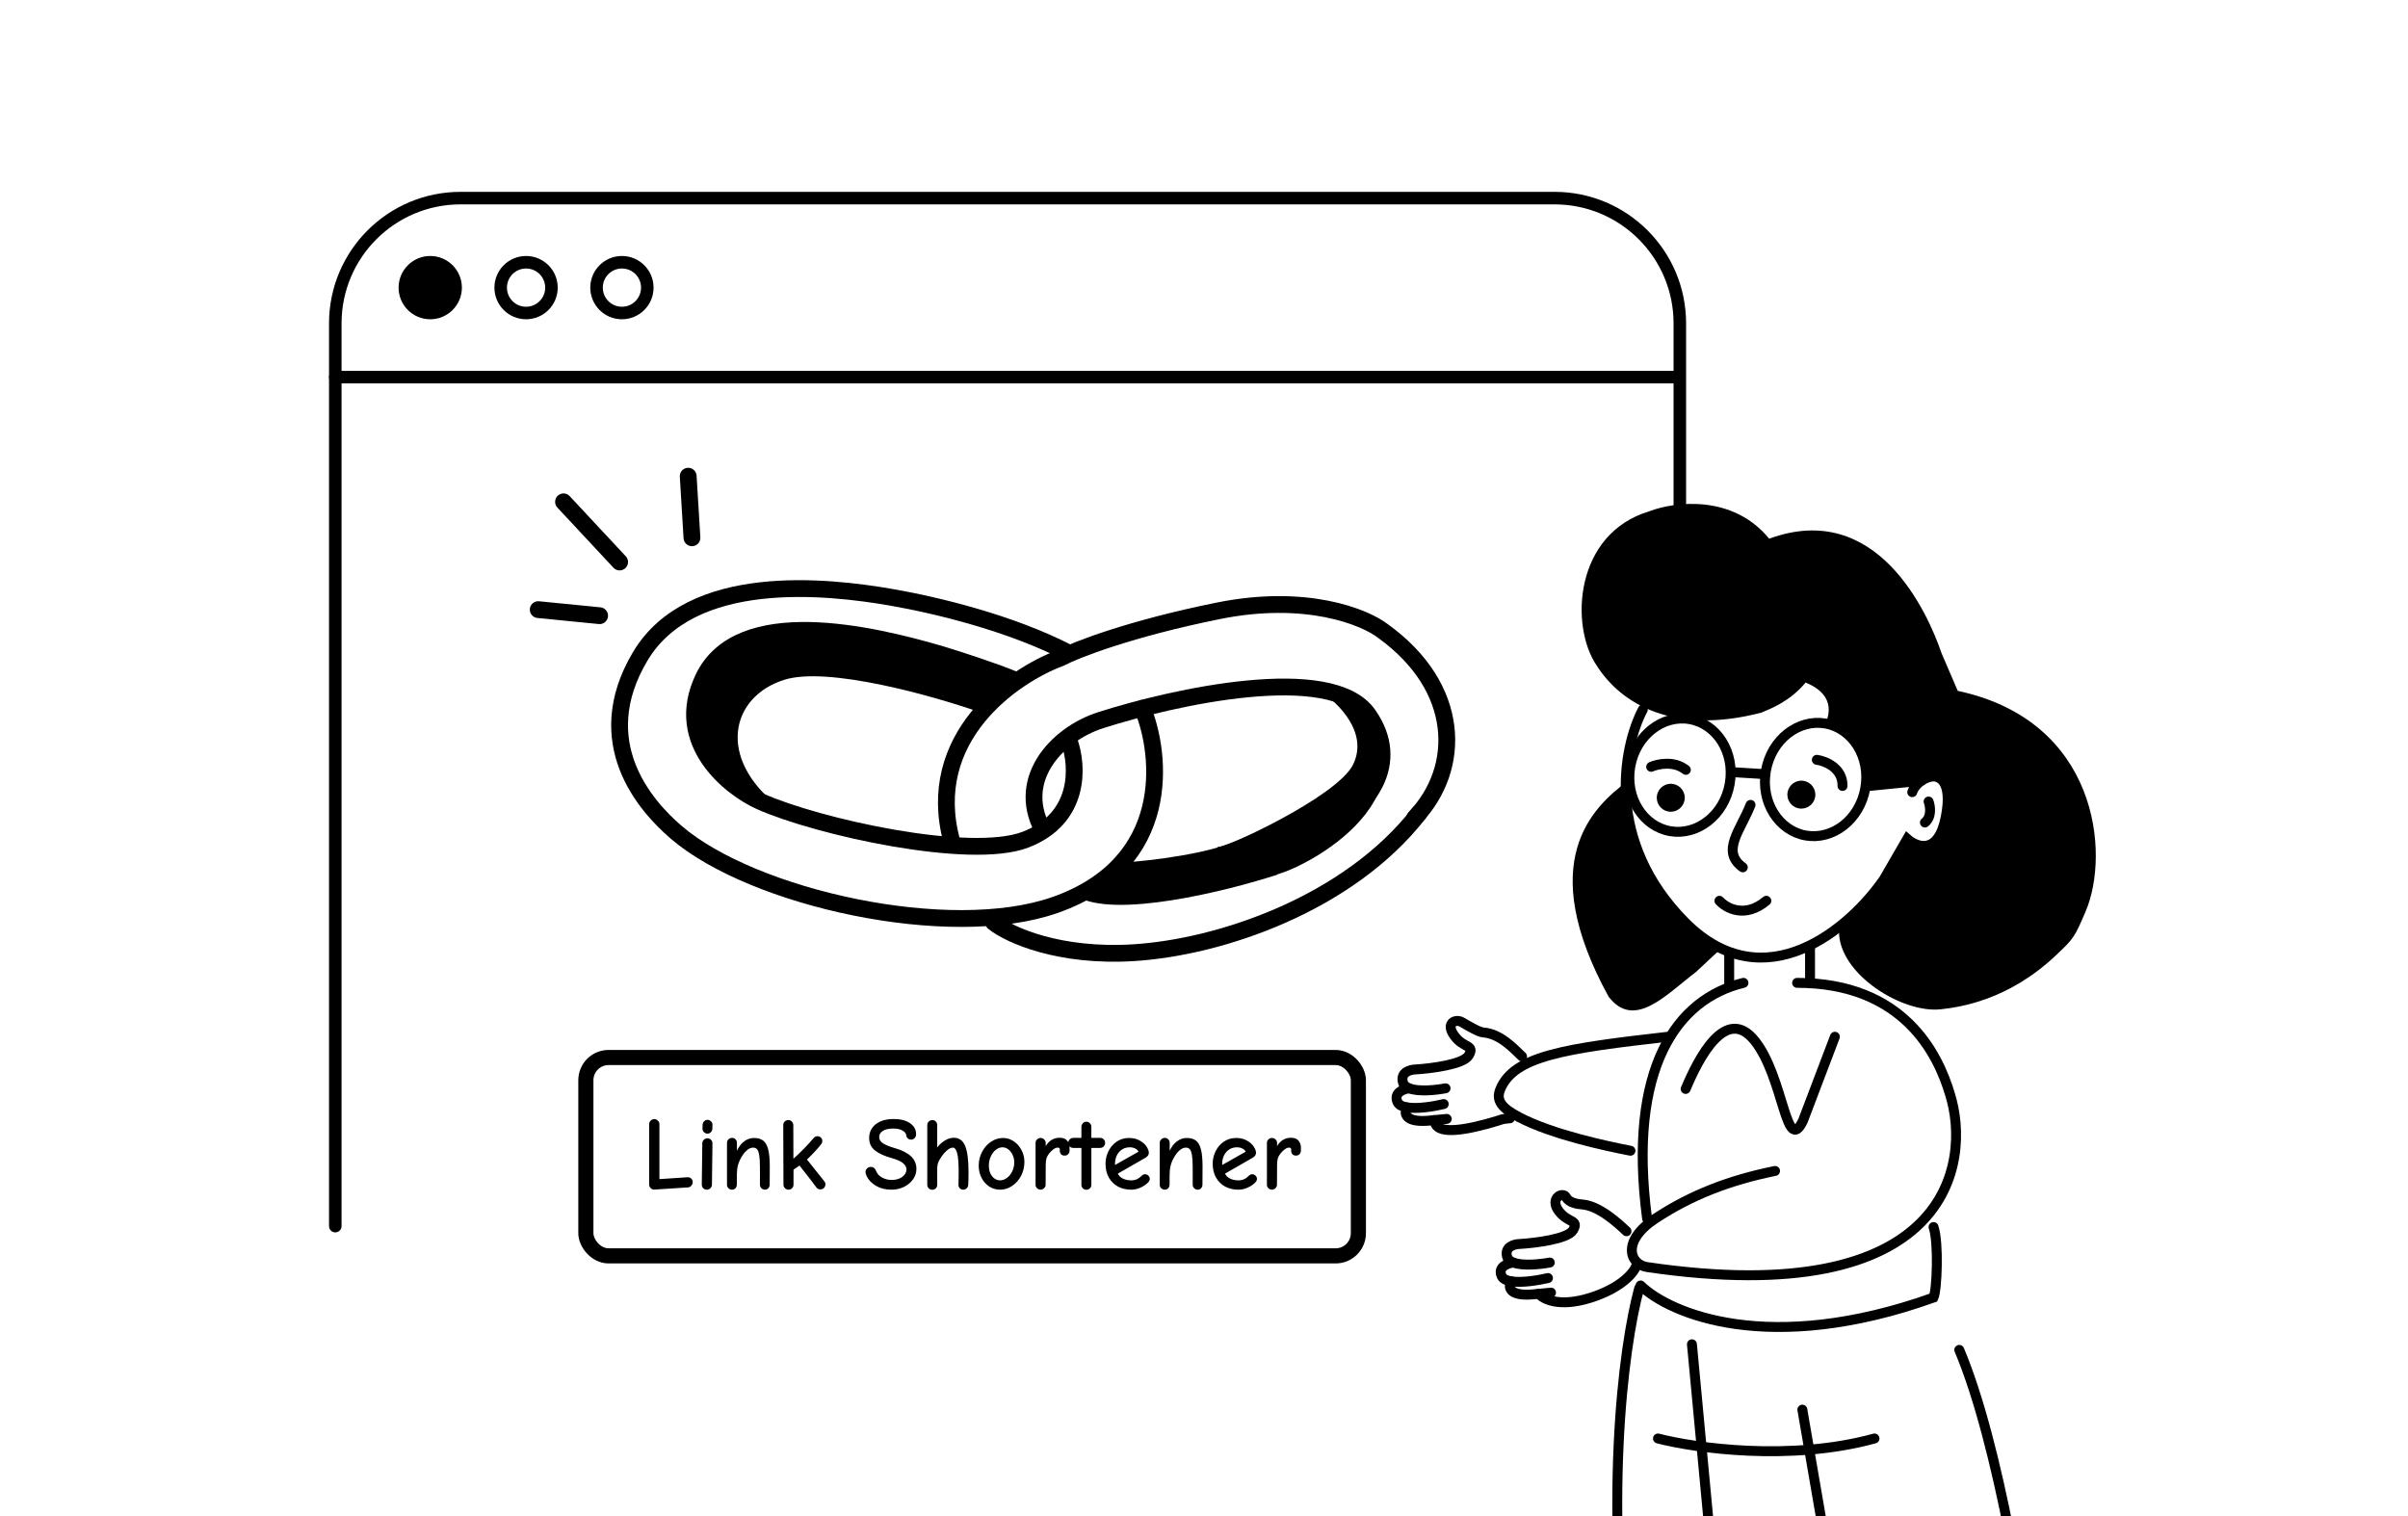 <svg width="316" height="199" viewBox="0 0 316 199" fill="none" xmlns="http://www.w3.org/2000/svg">
<rect x="0" y="0" width="316" height="199" fill="#808080" stroke="none"/>
<g clip-path="url(#clip0_187_78)">
<rect width="316" height="199" fill="white"/>
<path d="M215.104 169.072C213.011 176.827 210.275 197.212 214.294 226.188C219.811 229.578 238.222 234.324 267.721 226.188C265.97 212.861 262.321 189.523 257.115 177.152" stroke="black" stroke-width="1.302" stroke-linecap="round"/>
<path d="M222.031 176.417L226.628 225.377M217.574 202.158C223.796 203.631 239.107 205.692 250.584 202.158" stroke="black" stroke-width="1.302" stroke-linecap="round"/>
<path d="M217.574 188.782C222.449 190.044 234.957 191.811 245.988 188.782" stroke="black" stroke-width="1.302" stroke-linecap="round"/>
<path d="M236.52 184.997L243.484 225.377" stroke="black" stroke-width="1.302" stroke-linecap="round"/>
<path d="M221.207 142.908C222.886 138.901 226.495 131.809 230.3 136.618C234.105 141.427 234.356 151.716 236.594 147.102L240.791 136.058" stroke="black" stroke-width="1.302" stroke-linecap="round"/>
<path d="M269.858 125.316C263.551 131.309 257.154 132.177 254.691 132.454C249.666 133.02 241.329 127.864 241.329 122.254C245.883 118.965 249.192 112.781 250.249 110.269C251.436 111.273 252.98 110.891 253.603 110.574C254.405 110.052 255.943 108.088 255.681 104.407C255.419 100.726 252.746 101.714 251.442 102.668L244.929 103.37C245.203 97.284 241.451 95.253 239.541 94.998C241.042 91.626 238.357 90.151 236.944 89.572C234.917 92.056 232.261 93.057 231.138 93.522C219.707 96.512 212.729 92.418 209.509 87.308C206.013 82.15 206.579 70.037 216.469 67.088C219.703 65.844 227.37 64.824 232.165 70.698C246.283 65.51 252.965 80.358 254.798 85.75L256.916 90.666C275.314 94.58 276.933 111.981 273.702 119.601C272.236 123.057 272.044 123.24 269.955 125.224L269.858 125.316Z" fill="black"/>
<path d="M215.293 168.7C219.142 172.433 232.219 177.977 253.736 170.286C254.193 169.311 254.43 163.05 253.736 161.033" stroke="black" stroke-width="1.302" stroke-linecap="round"/>
<path d="M235.831 128.986C249.805 128.986 254.319 138.32 255.886 143.572C258.75 152.635 255.886 172.132 216.153 166.284C213.862 165.947 212.741 162.868 217.228 159.918C221.921 156.832 226.918 154.894 232.937 153.67" stroke="black" stroke-width="1.302" stroke-linecap="round"/>
<path d="M228.793 128.986C220.021 131.11 213.558 140.17 216.146 159.918" stroke="black" stroke-width="1.302" stroke-linecap="round"/>
<path d="M219.17 136.025C205.332 137.594 198.668 138.574 196.878 142.964C196.296 144.388 196.999 145.393 199.381 146.632C203.755 148.909 210.805 150.406 213.967 151.018" stroke="black" stroke-width="1.302" stroke-linecap="round"/>
<path d="M201.943 169.794C202.502 170.502 204.635 171.598 208.691 170.32C212.748 169.043 214.375 167.047 214.681 166.209" stroke="black" stroke-width="1.302" stroke-linecap="round"/>
<path d="M198.309 168.155C197.923 168.823 197.926 170.104 201.025 169.881L201.943 169.793L203.54 169.641" stroke="black" stroke-width="1.302" stroke-linecap="round"/>
<path d="M198.589 165.69C197.843 165.783 196.496 166.273 197.071 167.486C197.244 167.852 197.703 168.058 198.308 168.155C199.709 168.38 201.895 168.023 203.14 167.726" stroke="black" stroke-width="1.302" stroke-linecap="round"/>
<path d="M213.446 161.583C212.27 160.468 209.816 158.225 207.612 158.065C207.053 158.039 205.855 157.818 205.536 157.147C205.136 156.309 203.3 157.227 204.538 158.904C205.775 160.58 207.293 160.021 206.414 161.458C205.711 162.608 201.463 163.135 199.427 163.254C198.708 163.268 197.374 163.63 197.789 164.971C197.892 165.303 198.183 165.534 198.589 165.689C199.82 166.161 202.108 165.93 203.38 165.689" stroke="black" stroke-width="1.302" stroke-linecap="round"/>
<path d="M188.262 146.994C188.262 148.663 190.89 148.628 194.995 147.529C197.57 146.84 196.71 146.892 198.156 146.756" stroke="black" stroke-width="1.302" stroke-linecap="round"/>
<path d="M184.637 145.329C184.252 146.008 184.255 147.31 187.346 147.083L188.263 146.994L189.856 146.839" stroke="black" stroke-width="1.302" stroke-linecap="round"/>
<path d="M184.917 142.824C184.173 142.919 182.829 143.416 183.402 144.649C183.575 145.021 184.033 145.23 184.637 145.329C186.035 145.557 188.215 145.195 189.458 144.893" stroke="black" stroke-width="1.302" stroke-linecap="round"/>
<path d="M199.742 138.652C198.569 137.52 196.84 135.656 194.641 135.494C194.083 135.467 192.654 134.617 191.85 134.146C191.046 133.674 189.619 134.227 190.854 135.93C192.089 137.633 193.603 137.066 192.727 138.526C192.025 139.694 187.786 140.229 185.755 140.351C185.038 140.364 183.707 140.732 184.121 142.094C184.224 142.432 184.514 142.667 184.919 142.824C186.147 143.303 188.43 143.069 189.699 142.824" stroke="black" stroke-width="1.302" stroke-linecap="round"/>
<path d="M211.095 130.802C201.372 113.076 208.975 105.953 213.55 102.544C213.009 115.968 222.052 122.458 225.622 124.702L222.562 127.558C218.658 130.516 214.476 135.208 211.095 130.802Z" fill="black"/>
<path d="M244.781 103.445C244.057 107.571 240.507 110.269 236.969 109.648C233.431 109.026 231.013 105.28 231.738 101.154C232.463 97.028 236.013 94.329 239.55 94.951C243.088 95.572 245.506 99.319 244.781 103.445Z" stroke="black" stroke-width="1.302"/>
<path d="M226.988 102.875C226.264 107.001 222.714 109.699 219.176 109.078C215.638 108.456 213.22 104.71 213.945 100.584C214.67 96.458 218.22 93.76 221.758 94.381C225.295 95.002 227.713 98.749 226.988 102.875Z" stroke="black" stroke-width="1.302"/>
<path d="M227.252 101.327L231.666 101.6" stroke="black" stroke-width="1.302" stroke-linecap="round"/>
<path d="M229.722 105.627C228.428 108.95 225.782 111.723 228.707 113.827" stroke="black" stroke-width="1.302" stroke-linecap="round"/>
<path d="M225.64 118.214C226.526 119.193 228.997 120.564 231.794 118.214" stroke="black" stroke-width="1.302" stroke-linecap="round"/>
<circle cx="219.254" cy="104.694" r="1.836" transform="rotate(9.963 219.254 104.694)" fill="black"/>
<circle cx="236.391" cy="104.286" r="1.836" transform="rotate(9.963 236.391 104.286)" fill="black"/>
<path d="M253.088 105.188C253.313 105.795 253.53 107.197 252.604 107.943" stroke="black" stroke-width="1.302" stroke-linecap="round"/>
<path d="M215.591 93.105C212.956 98.133 210.586 110.417 221.108 121.013C231.629 131.609 242.908 121.671 247.232 115.378L250.29 110.093C251.561 111.216 254.346 112.226 255.328 107.286C256.309 102.346 254.373 101.675 253.282 101.956C252.69 102.089 251.395 102.676 250.942 103.959" stroke="black" stroke-width="1.302" stroke-linecap="round"/>
<path d="M244.919 103.185L252.145 102.466" stroke="black" stroke-width="1.302" stroke-linecap="round"/>
<path d="M238.42 99.714C239.56 99.877 241.832 100.791 241.793 103.145" stroke="black" stroke-width="1.302" stroke-linecap="round"/>
<path d="M216.682 100.635C217.552 100.252 219.681 99.796 221.231 101.032" stroke="black" stroke-width="1.302" stroke-linecap="round"/>
<path d="M237.529 129.048V124.192" stroke="black" stroke-width="1.302" stroke-linecap="round"/>
<path d="M226.922 125.186L226.921 129.496" stroke="black" stroke-width="1.302" stroke-linecap="round"/>
<path d="M90.805 70.576L90.312 62.496" stroke="black" stroke-width="2.205" stroke-linecap="round"/>
<path d="M81.312 73.755L73.951 65.86" stroke="black" stroke-width="2.205" stroke-linecap="round"/>
<path d="M78.686 80.8L70.632 80.005" stroke="black" stroke-width="2.205" stroke-linecap="round"/>
<path d="M162.985 110.059C158.926 112.035 150.972 112.965 147.503 113.183C145.644 115.645 142.55 117.146 141.236 117.588C146.095 120.633 160.882 116.98 167.668 114.773C166.151 113.7 163.914 111.183 162.985 110.059Z" fill="black"/>
<path d="M128.531 93.449L133.36 88.965C120.537 83.303 107.603 82.623 102.74 82.991C99.399 83.137 92.499 85.248 91.626 92.524C90.754 99.8 98.751 104.729 102.17 105.847C94.045 99.522 95.828 91.431 102.943 89.207C108.635 87.429 122.374 91.294 128.531 93.449Z" fill="black"/>
<path d="M185.661 107.326C191.874 100.799 191.755 90.23 181.499 82.822C179.099 80.962 171.41 77.828 159.847 80.168C148.285 82.508 141.212 85.273 139.121 86.363C132.837 88.711 121.195 96.81 124.906 110.426" stroke="black" stroke-width="2.205" stroke-linecap="round"/>
<path d="M130.37 121.031C132.533 122.771 139.101 125.624 148.723 125.031C160.118 124.33 176.953 118.636 186.215 106.729" stroke="black" stroke-width="2.205" stroke-linecap="round"/>
<path d="M166.81 114.888C164.677 114.162 160.101 111.831 159.754 111.14C160.4 111.536 175.463 104.571 177.553 100.358C179.644 96.146 175.572 92.186 173.275 90.733C174.835 90.262 177.236 91.463 178.241 92.122C189.742 105.186 169.456 114.888 166.81 114.888Z" fill="black"/>
<path d="M175.681 107.614C179.107 105.817 184.079 100.239 179.56 93.787C174.7 86.851 154.032 91.453 144.466 94.504C138.511 96.403 132.938 102.624 137.181 109.484" stroke="black" stroke-width="2.205"/>
<path d="M149.93 92.954C152.452 99.008 153.945 113.32 138.471 118.76C124.608 123.634 98.797 117.871 88.728 109.219C84.646 105.711 77.337 97.409 83.994 86.175C90.651 74.941 108.501 76.915 117.012 78.395C122.892 79.417 132.683 81.774 140.276 85.714" stroke="black" stroke-width="2.205" stroke-linecap="round"/>
<path d="M140.295 97.227C141.528 100.543 141.811 107.441 134.544 110.205C127.277 112.969 107.265 108.521 99.764 105.174C95.87 103.436 88.24 97.471 92.297 88.984C97.011 79.119 114.413 83.232 123.364 85.844C125.707 86.554 130.489 88.097 133.277 89.266" stroke="black" stroke-width="2.205" stroke-linecap="round"/>
<circle cx="56.46" cy="37.747" r="4.153" fill="black"/>
<circle cx="69.036" cy="37.747" r="3.331" stroke="black" stroke-width="1.644"/>
<circle cx="81.614" cy="37.747" r="3.331" stroke="black" stroke-width="1.644"/>
<path d="M44 49.494L220.323 49.494" stroke="black" stroke-width="1.644" stroke-linecap="round"/>
<rect x="76.883" y="138.784" width="101.375" height="26.031" rx="2.977" stroke="black" stroke-width="1.985"/>
<path d="M44 160.912V42.44C44 33.36 51.36 26 60.44 26H204.002C213.081 26 220.442 33.36 220.442 42.44V66.936" stroke="black" stroke-width="1.644" stroke-linecap="round"/>
<path d="M85.856 156.116C85.684 156.125 85.53 156.061 85.394 155.925C85.258 155.789 85.19 155.635 85.19 155.463V147.534C85.19 147.353 85.253 147.199 85.38 147.072C85.516 146.936 85.68 146.868 85.87 146.868C86.051 146.868 86.205 146.936 86.332 147.072C86.468 147.199 86.536 147.353 86.536 147.534V154.742L90.236 154.497C90.426 154.488 90.585 154.547 90.712 154.674C90.838 154.792 90.902 154.951 90.902 155.15C90.902 155.313 90.838 155.468 90.712 155.613C90.594 155.749 90.453 155.821 90.29 155.83L85.856 156.116ZM92.829 148.772C92.657 148.772 92.503 148.704 92.367 148.568C92.24 148.432 92.181 148.278 92.19 148.105L92.203 147.602C92.213 147.43 92.281 147.28 92.407 147.153C92.534 147.027 92.684 146.963 92.856 146.963C93.028 146.963 93.178 147.031 93.305 147.167C93.441 147.303 93.504 147.453 93.495 147.616L93.482 148.133C93.473 148.314 93.405 148.468 93.278 148.595C93.16 148.713 93.01 148.772 92.829 148.772ZM92.761 156.129C92.58 156.129 92.421 156.066 92.285 155.939C92.158 155.803 92.095 155.644 92.095 155.463L92.163 150.05C92.163 149.869 92.226 149.715 92.353 149.588C92.489 149.452 92.648 149.384 92.829 149.384C93.019 149.384 93.178 149.452 93.305 149.588C93.432 149.715 93.495 149.869 93.495 150.05L93.427 155.463C93.427 155.644 93.359 155.803 93.223 155.939C93.097 156.066 92.942 156.129 92.761 156.129ZM96.054 156.129C95.882 156.129 95.728 156.066 95.592 155.939C95.465 155.812 95.402 155.667 95.402 155.504V149.982C95.402 149.801 95.47 149.647 95.606 149.52C95.742 149.393 95.9 149.329 96.082 149.329C96.254 149.329 96.399 149.393 96.517 149.52C96.644 149.647 96.707 149.801 96.707 149.982V151.016C96.961 150.472 97.283 150.059 97.673 149.778C98.063 149.488 98.489 149.343 98.951 149.343C99.459 149.343 99.862 149.461 100.162 149.697C100.461 149.932 100.678 150.322 100.814 150.866C100.95 151.401 101.018 152.145 101.018 153.097L101.005 155.477C101.005 155.649 100.946 155.803 100.828 155.939C100.71 156.066 100.561 156.129 100.379 156.129C100.207 156.129 100.053 156.066 99.917 155.939C99.79 155.803 99.726 155.653 99.726 155.49V153.233C99.726 152.525 99.695 151.981 99.631 151.601C99.568 151.22 99.473 150.961 99.346 150.825C99.219 150.68 99.046 150.608 98.829 150.608C98.557 150.608 98.285 150.726 98.013 150.961C97.741 151.188 97.487 151.515 97.251 151.941C97.043 152.312 96.898 152.675 96.816 153.029C96.734 153.382 96.694 153.808 96.694 154.307V155.449C96.694 155.649 96.635 155.812 96.517 155.939C96.408 156.066 96.254 156.129 96.054 156.129ZM103.466 156.129C103.303 156.129 103.153 156.066 103.017 155.939C102.881 155.803 102.813 155.649 102.813 155.477L102.786 147.629C102.786 147.457 102.849 147.308 102.976 147.181C103.112 147.054 103.271 146.99 103.452 146.99C103.643 146.99 103.797 147.058 103.915 147.194C104.042 147.321 104.105 147.475 104.105 147.657L104.119 152.063C104.5 151.737 104.944 151.315 105.452 150.798C105.959 150.281 106.39 149.81 106.744 149.384C106.889 149.203 107.065 149.112 107.274 149.112C107.455 149.112 107.605 149.171 107.723 149.289C107.85 149.407 107.913 149.556 107.913 149.737C107.913 149.892 107.868 150.023 107.777 150.132C107.541 150.449 107.242 150.798 106.88 151.179C106.526 151.56 106.2 151.891 105.9 152.172L108.144 154.987C108.262 155.123 108.321 155.264 108.321 155.409C108.321 155.599 108.258 155.762 108.131 155.898C108.013 156.025 107.859 156.089 107.668 156.089C107.451 156.089 107.279 156.012 107.152 155.857C106.444 154.905 105.773 154.035 105.139 153.246L104.921 152.961C104.731 153.106 104.468 153.287 104.132 153.505V155.477C104.132 155.649 104.069 155.803 103.942 155.939C103.815 156.066 103.656 156.129 103.466 156.129ZM116.981 156.129C116.201 156.129 115.521 155.957 114.941 155.613C114.37 155.268 113.966 154.847 113.731 154.348C113.631 154.13 113.581 153.953 113.581 153.817C113.581 153.627 113.649 153.468 113.785 153.341C113.921 153.205 114.084 153.137 114.275 153.137C114.438 153.137 114.578 153.183 114.696 153.273C114.814 153.364 114.9 153.487 114.955 153.641C115.1 154.031 115.367 154.33 115.757 154.538C116.147 154.747 116.564 154.851 117.008 154.851C117.57 154.851 118.033 154.72 118.395 154.457C118.767 154.185 118.953 153.854 118.953 153.464C118.953 153.165 118.803 152.893 118.504 152.648C118.214 152.403 117.715 152.181 117.008 151.981C116.092 151.728 115.372 151.401 114.846 151.002C114.32 150.594 114.057 150.037 114.057 149.329C114.057 148.849 114.184 148.423 114.438 148.051C114.701 147.67 115.072 147.376 115.553 147.167C116.034 146.959 116.596 146.854 117.239 146.854C118.164 146.854 118.89 147.036 119.415 147.398C119.95 147.761 120.218 148.246 120.218 148.853C120.218 149.053 120.154 149.221 120.027 149.357C119.9 149.493 119.742 149.561 119.551 149.561C119.388 149.561 119.248 149.506 119.13 149.397C119.012 149.289 118.944 149.153 118.926 148.989C118.89 148.736 118.722 148.527 118.423 148.364C118.123 148.192 117.729 148.105 117.239 148.105C116.632 148.105 116.17 148.21 115.852 148.418C115.535 148.618 115.376 148.89 115.376 149.234C115.376 149.552 115.539 149.819 115.866 150.037C116.192 150.254 116.727 150.472 117.471 150.689C118.386 150.952 119.08 151.306 119.551 151.75C120.023 152.195 120.259 152.743 120.259 153.396C120.259 153.904 120.109 154.366 119.81 154.783C119.511 155.2 119.107 155.531 118.599 155.776C118.101 156.012 117.561 156.129 116.981 156.129ZM122.338 156.143C122.166 156.143 122.012 156.08 121.876 155.953C121.749 155.817 121.685 155.663 121.685 155.49V147.657C121.685 147.475 121.749 147.321 121.876 147.194C122.012 147.058 122.175 146.99 122.365 146.99C122.547 146.99 122.696 147.058 122.814 147.194C122.932 147.321 122.991 147.475 122.991 147.657V150.581C123.29 150.2 123.63 149.896 124.011 149.669C124.392 149.434 124.772 149.316 125.153 149.316C125.87 149.316 126.373 149.679 126.663 150.404C126.953 151.12 127.098 152.258 127.098 153.817C127.098 154.697 127.084 155.264 127.057 155.517C127.048 155.69 126.98 155.835 126.853 155.953C126.735 156.071 126.59 156.129 126.418 156.129C126.228 156.129 126.074 156.071 125.956 155.953C125.838 155.826 125.779 155.672 125.779 155.49C125.779 155.309 125.783 155.159 125.792 155.041L125.806 153.913C125.806 152.598 125.734 151.719 125.588 151.274C125.452 150.83 125.28 150.608 125.072 150.608C124.809 150.608 124.541 150.73 124.269 150.975C123.997 151.211 123.762 151.478 123.562 151.777C123.372 152.068 123.236 152.299 123.154 152.471C123.045 152.716 122.991 153.038 122.991 153.437V155.463C122.991 155.672 122.927 155.839 122.8 155.966C122.674 156.084 122.519 156.143 122.338 156.143ZM131.237 156.129C130.72 156.129 130.244 155.989 129.809 155.708C129.383 155.427 129.047 155.046 128.802 154.565C128.558 154.076 128.435 153.545 128.435 152.974C128.435 152.331 128.58 151.732 128.87 151.179C129.161 150.617 129.55 150.173 130.04 149.846C130.53 149.511 131.055 149.343 131.618 149.343C132.134 149.343 132.606 149.488 133.032 149.778C133.467 150.068 133.807 150.454 134.052 150.934C134.306 151.415 134.433 151.932 134.433 152.485C134.433 153.137 134.288 153.745 133.998 154.307C133.707 154.86 133.313 155.304 132.814 155.64C132.325 155.966 131.799 156.129 131.237 156.129ZM131.237 154.905C131.554 154.905 131.858 154.797 132.148 154.579C132.438 154.361 132.669 154.071 132.842 153.709C133.014 153.346 133.1 152.961 133.1 152.553C133.1 152.208 133.032 151.886 132.896 151.587C132.76 151.279 132.574 151.034 132.338 150.853C132.103 150.662 131.844 150.567 131.563 150.567C131.246 150.567 130.947 150.68 130.666 150.907C130.394 151.125 130.176 151.419 130.013 151.791C129.85 152.154 129.768 152.544 129.768 152.961C129.768 153.369 129.836 153.718 129.972 154.008C130.117 154.298 130.298 154.52 130.516 154.674C130.743 154.828 130.983 154.905 131.237 154.905ZM136.563 156.129C136.39 156.129 136.236 156.066 136.1 155.939C135.964 155.812 135.896 155.667 135.896 155.504V149.996C135.896 149.815 135.96 149.66 136.087 149.533C136.223 149.407 136.381 149.343 136.563 149.343C136.744 149.343 136.898 149.407 137.025 149.533C137.161 149.66 137.229 149.815 137.229 149.996V150.404C137.673 149.679 138.281 149.316 139.051 149.316C139.514 149.316 139.845 149.443 140.044 149.697C140.253 149.951 140.357 150.254 140.357 150.608V151.016C140.357 151.197 140.294 151.351 140.167 151.478C140.049 151.596 139.899 151.655 139.718 151.655C139.5 151.655 139.337 151.592 139.228 151.465C139.128 151.338 139.079 151.184 139.079 151.002V150.825C139.079 150.68 138.979 150.608 138.779 150.608C138.616 150.608 138.426 150.689 138.208 150.853C138 151.016 137.827 151.188 137.691 151.369C137.501 151.605 137.374 151.841 137.311 152.077C137.256 152.312 137.229 152.593 137.229 152.92L137.215 155.504C137.215 155.667 137.147 155.812 137.011 155.939C136.875 156.066 136.726 156.129 136.563 156.129ZM142.565 156.143C142.392 156.143 142.238 156.08 142.102 155.953C141.975 155.826 141.912 155.676 141.912 155.504V150.649H140.837C140.656 150.649 140.502 150.585 140.375 150.458C140.248 150.322 140.185 150.168 140.185 149.996C140.185 149.796 140.253 149.638 140.389 149.52C140.525 149.393 140.683 149.329 140.865 149.329H141.912V147.874C141.912 147.702 141.975 147.548 142.102 147.412C142.229 147.276 142.383 147.208 142.565 147.208C142.755 147.208 142.909 147.276 143.027 147.412C143.154 147.539 143.217 147.693 143.217 147.874V149.329H144.373C144.555 149.329 144.709 149.393 144.836 149.52C144.963 149.647 145.026 149.805 145.026 149.996C145.026 150.168 144.963 150.322 144.836 150.458C144.709 150.585 144.555 150.649 144.373 150.649H143.217V155.504C143.217 155.676 143.154 155.826 143.027 155.953C142.9 156.08 142.746 156.143 142.565 156.143ZM148.449 156.129C147.806 156.129 147.225 155.993 146.709 155.721C146.201 155.44 145.802 155.046 145.512 154.538C145.222 154.021 145.077 153.414 145.077 152.716C145.077 152.145 145.204 151.601 145.457 151.084C145.72 150.558 146.083 150.136 146.545 149.819C147.017 149.502 147.552 149.343 148.15 149.343C148.703 149.343 149.175 149.456 149.565 149.683C149.964 149.901 150.263 150.164 150.462 150.472C150.662 150.78 150.761 151.057 150.761 151.301C150.761 151.419 150.725 151.533 150.653 151.641C150.58 151.75 150.476 151.845 150.34 151.927L146.695 154.021C146.822 154.303 147.044 154.52 147.361 154.674C147.688 154.828 148.05 154.905 148.449 154.905C148.975 154.905 149.424 154.711 149.796 154.321C149.941 154.176 150.09 154.103 150.245 154.103C150.426 154.103 150.576 154.162 150.693 154.28C150.82 154.398 150.884 154.543 150.884 154.715C150.884 154.86 150.829 154.996 150.721 155.123C150.467 155.404 150.127 155.644 149.701 155.844C149.284 156.034 148.866 156.129 148.449 156.129ZM149.415 151.138C149.306 150.948 149.152 150.807 148.953 150.717C148.753 150.617 148.517 150.567 148.245 150.567C147.729 150.567 147.293 150.744 146.94 151.097C146.595 151.451 146.396 151.886 146.341 152.403C146.323 152.539 146.314 152.702 146.314 152.893L149.415 151.138ZM152.845 156.129C152.673 156.129 152.519 156.066 152.383 155.939C152.256 155.812 152.192 155.667 152.192 155.504V149.982C152.192 149.801 152.26 149.647 152.396 149.52C152.532 149.393 152.691 149.329 152.872 149.329C153.045 149.329 153.19 149.393 153.307 149.52C153.434 149.647 153.498 149.801 153.498 149.982V151.016C153.752 150.472 154.074 150.059 154.463 149.778C154.853 149.488 155.279 149.343 155.742 149.343C156.25 149.343 156.653 149.461 156.952 149.697C157.252 149.932 157.469 150.322 157.605 150.866C157.741 151.401 157.809 152.145 157.809 153.097L157.796 155.477C157.796 155.649 157.737 155.803 157.619 155.939C157.501 156.066 157.351 156.129 157.17 156.129C156.998 156.129 156.844 156.066 156.708 155.939C156.581 155.803 156.517 155.653 156.517 155.49V153.233C156.517 152.525 156.485 151.981 156.422 151.601C156.358 151.22 156.263 150.961 156.136 150.825C156.009 150.68 155.837 150.608 155.619 150.608C155.347 150.608 155.075 150.726 154.803 150.961C154.531 151.188 154.278 151.515 154.042 151.941C153.833 152.312 153.688 152.675 153.607 153.029C153.525 153.382 153.484 153.808 153.484 154.307V155.449C153.484 155.649 153.425 155.812 153.307 155.939C153.199 156.066 153.045 156.129 152.845 156.129ZM162.514 156.129C161.871 156.129 161.29 155.993 160.773 155.721C160.266 155.44 159.867 155.046 159.577 154.538C159.287 154.021 159.141 153.414 159.141 152.716C159.141 152.145 159.268 151.601 159.522 151.084C159.785 150.558 160.148 150.136 160.61 149.819C161.082 149.502 161.617 149.343 162.215 149.343C162.768 149.343 163.24 149.456 163.629 149.683C164.028 149.901 164.328 150.164 164.527 150.472C164.727 150.78 164.826 151.057 164.826 151.301C164.826 151.419 164.79 151.533 164.717 151.641C164.645 151.75 164.541 151.845 164.405 151.927L160.76 154.021C160.887 154.303 161.109 154.52 161.426 154.674C161.753 154.828 162.115 154.905 162.514 154.905C163.04 154.905 163.489 154.711 163.861 154.321C164.006 154.176 164.155 154.103 164.309 154.103C164.491 154.103 164.64 154.162 164.758 154.28C164.885 154.398 164.949 154.543 164.949 154.715C164.949 154.86 164.894 154.996 164.785 155.123C164.532 155.404 164.192 155.644 163.765 155.844C163.348 156.034 162.931 156.129 162.514 156.129ZM163.48 151.138C163.371 150.948 163.217 150.807 163.017 150.717C162.818 150.617 162.582 150.567 162.31 150.567C161.793 150.567 161.358 150.744 161.005 151.097C160.66 151.451 160.461 151.886 160.406 152.403C160.388 152.539 160.379 152.702 160.379 152.893L163.48 151.138ZM166.924 156.129C166.751 156.129 166.597 156.066 166.461 155.939C166.325 155.812 166.257 155.667 166.257 155.504V149.996C166.257 149.815 166.321 149.66 166.448 149.533C166.584 149.407 166.742 149.343 166.924 149.343C167.105 149.343 167.259 149.407 167.386 149.533C167.522 149.66 167.59 149.815 167.59 149.996V150.404C168.034 149.679 168.642 149.316 169.412 149.316C169.875 149.316 170.206 149.443 170.405 149.697C170.614 149.951 170.718 150.254 170.718 150.608V151.016C170.718 151.197 170.654 151.351 170.528 151.478C170.41 151.596 170.26 151.655 170.079 151.655C169.861 151.655 169.698 151.592 169.589 151.465C169.489 151.338 169.44 151.184 169.44 151.002V150.825C169.44 150.68 169.34 150.608 169.14 150.608C168.977 150.608 168.787 150.689 168.569 150.853C168.361 151.016 168.188 151.188 168.052 151.369C167.862 151.605 167.735 151.841 167.672 152.077C167.617 152.312 167.59 152.593 167.59 152.92L167.576 155.504C167.576 155.667 167.508 155.812 167.372 155.939C167.236 156.066 167.087 156.129 166.924 156.129Z" fill="black"/>
</g>
<defs>
<clipPath id="clip0_187_78">
<rect width="316" height="199" fill="white"/>
</clipPath>
</defs>
</svg>
